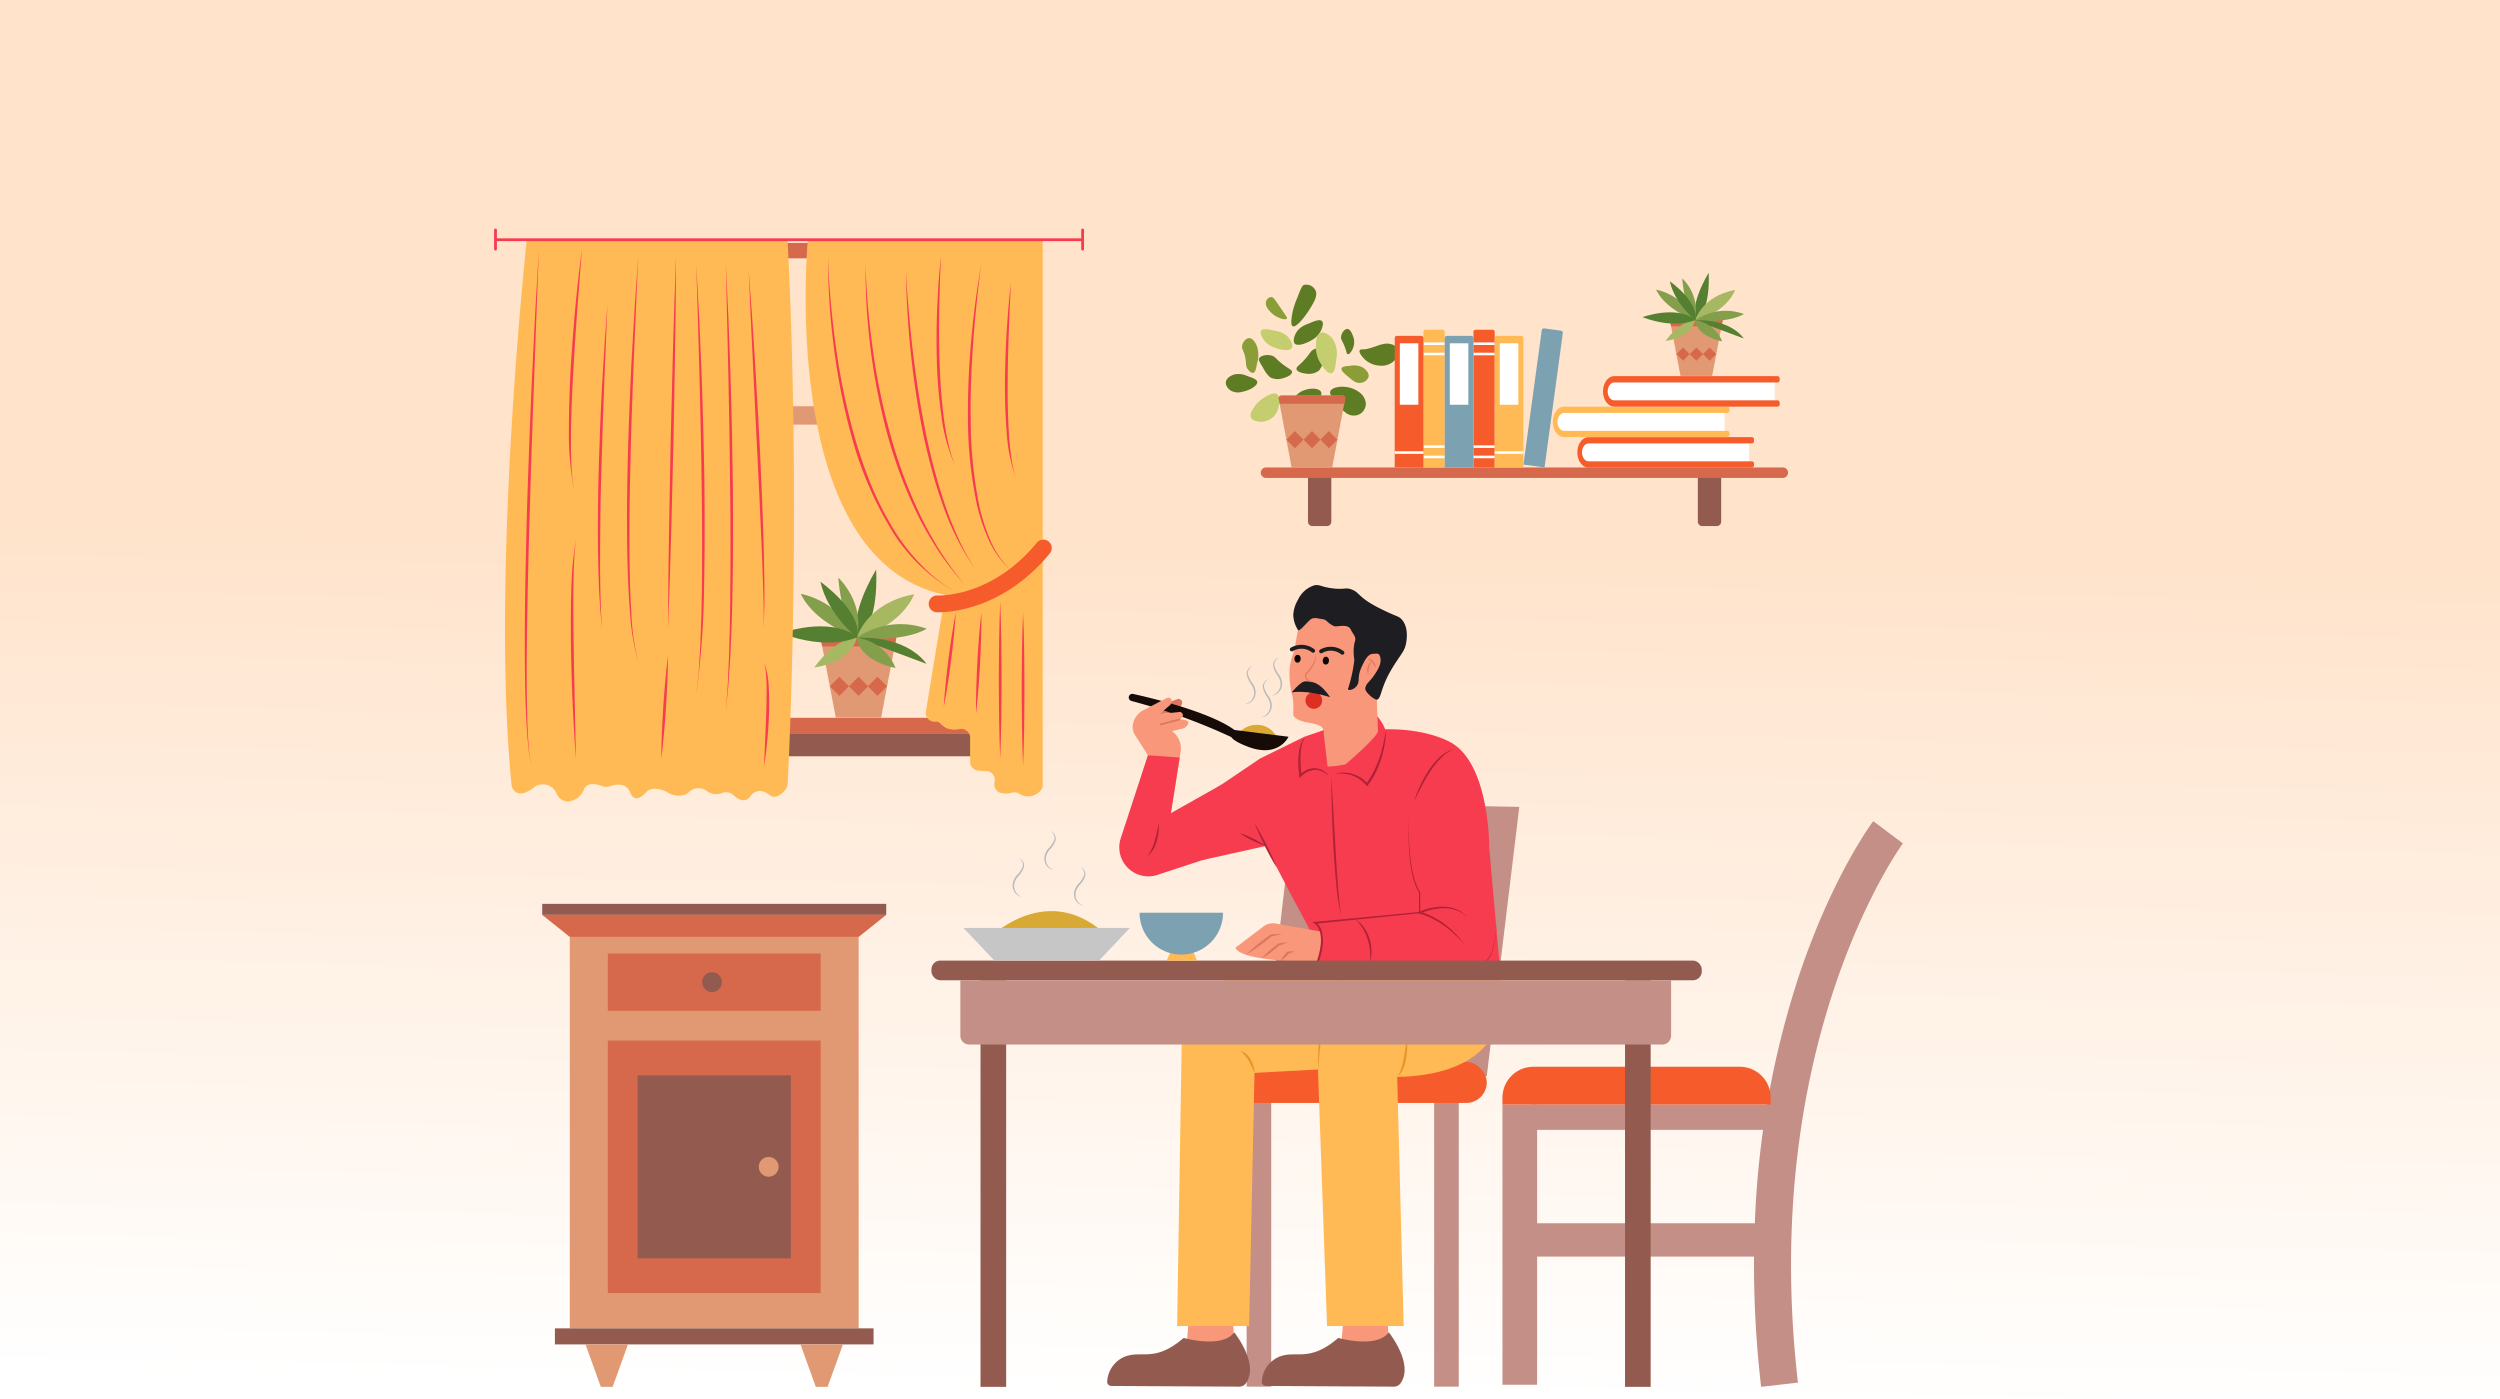 <svg xmlns="http://www.w3.org/2000/svg" xmlns:xlink="http://www.w3.org/1999/xlink" width="411" height="230" viewBox="0 0 411 230">
  <rect x="0" y="0" width="411" height="230" fill="#333333" stroke="none"/>
  <defs>
    <linearGradient id="linear-gradient" x1="0.522" y1="0.385" x2="0.5" y2="1" gradientUnits="objectBoundingBox">
      <stop offset="0" stop-color="#ffe3cb"/>
      <stop offset="1" stop-color="#fff"/>
    </linearGradient>
  </defs>
  <g id="enjoy" transform="translate(-31 -48.892)">
    <path id="Path_1726" data-name="Path 1726" d="M0,0H411V230H0Z" transform="translate(31 48.892)" fill="url(#linear-gradient)"/>
    <path id="Path_1577" data-name="Path 1577" d="M374.825,320.419l5.415-46.529,36.973.7-5.35,44.285Z" transform="translate(-136.441 -93.047)" fill="#c38f86"/>
    <rect id="Rectangle_512" data-name="Rectangle 512" width="39.267" height="4.168" transform="translate(322.094 234.642) rotate(180)" fill="#c38f86"/>
    <path id="Path_1578" data-name="Path 1578" d="M459.206,326.527v19.524H495a147.241,147.241,0,0,1,7.574-41.655c5.4-15.714,11.627-24.1,11.89-24.451l4.874,3.657c-.238.319-23.746,32.541-17.254,88.642l-6.053.7a174.016,174.016,0,0,1-1.166-21.41H459.206V372.6h-5.7V326.527Z" transform="translate(-175.502 -96.054)" fill="#c38f86"/>
    <path id="Path_1579" data-name="Path 1579" d="M453.5,366.337H497.6v-1.128a5.077,5.077,0,0,0-5.077-5.077h-33.94a5.077,5.077,0,0,0-5.077,5.077Z" transform="translate(-175.501 -135.864)" fill="#f65b2b"/>
    <rect id="Rectangle_513" data-name="Rectangle 513" width="4.046" height="51.026" transform="translate(266.772 225.832)" fill="#c38f86"/>
    <rect id="Rectangle_514" data-name="Rectangle 514" width="4.046" height="51.026" transform="translate(235.946 225.832)" fill="#c38f86"/>
    <rect id="Rectangle_515" data-name="Rectangle 515" width="44.716" height="6.748" rx="3.374" transform="translate(230.706 223.47)" fill="#f65b2b"/>
    <path id="Path_1580" data-name="Path 1580" d="M358.075,439.471l.3,9.521s-5.337,1.308-7.853-4.881l.441-5.56Z" transform="translate(-124.377 -174.796)" fill="#f9977a"/>
    <path id="Path_1581" data-name="Path 1581" d="M345.333,446.819s4.244,5.3,1.892,8.426a1.308,1.308,0,0,1-1.052.514l-21.041-.114a.686.686,0,0,1-.675-.767,4.719,4.719,0,0,1,2.688-3.967c2.927-1.287,5,1.032,9.883-3.165C337.027,447.746,343.352,449.564,345.333,446.819Z" transform="translate(-111.432 -178.901)" fill="#935b50"/>
    <path id="Path_1582" data-name="Path 1582" d="M408.554,439.471l.3,9.521s-5.337,1.308-7.853-4.881l.441-5.56Z" transform="translate(-149.438 -174.796)" fill="#f9977a"/>
    <path id="Path_1583" data-name="Path 1583" d="M395.812,446.819s4.244,5.3,1.892,8.426a1.307,1.307,0,0,1-1.052.514l-21.041-.114a.686.686,0,0,1-.676-.767,4.719,4.719,0,0,1,2.688-3.967c2.927-1.287,5,1.032,9.883-3.165C387.506,447.746,393.832,449.564,395.812,446.819Z" transform="translate(-136.493 -178.901)" fill="#935b50"/>
    <path id="Path_1584" data-name="Path 1584" d="M368.267,248.532l-7.352,3.609-13.625,9.224,4.255,7.44,10.309-2.288s4.007,7.814,7.081,13.429l-.668,8.021h32.216l-1.871-20.987s.134-13.635-6.149-17.378c0,0-3.743-2.406-10.961-2.272a7.646,7.646,0,0,0-1.8-2.657Z" transform="translate(-122.771 -78.542)" fill="#f73c4f"/>
    <path id="Path_1585" data-name="Path 1585" d="M400.55,330.58s4.27,16.067-17.081,16.562l1.068,40.951h-12.6l-1.495-42.186-10.43.562-.887,41.625H347.289l.737-45.4c0-6.689,4.684-12.112,10.462-12.112Z" transform="translate(-122.77 -121.192)" fill="#ffba55"/>
    <path id="Path_1586" data-name="Path 1586" d="M420.706,350.87a10.658,10.658,0,0,1-.1,3.35,7.312,7.312,0,0,1-.484,1.623,3.454,3.454,0,0,1-.982,1.371,5.232,5.232,0,0,0,.693-1.481,12.424,12.424,0,0,0,.384-1.587C420.426,353.071,420.547,351.978,420.706,350.87Z" transform="translate(-158.442 -131.265)" fill="#e6952a"/>
    <path id="Path_1587" data-name="Path 1587" d="M399.182,330.52a2.464,2.464,0,0,0-2.006.661,5.564,5.564,0,0,0-1.308,1.722,15.744,15.744,0,0,0-1.41,4.152l-.244,1.078-.178,1.093-.176,1.094c-.037.368-.082.735-.129,1.1-.209,1.466-.285,2.946-.456,4.424.006-1.484.006-2.974.152-4.456.026-.371.056-.742.092-1.113l.16-1.106.162-1.107.231-1.1a14.938,14.938,0,0,1,1.532-4.213,5.744,5.744,0,0,1,1.454-1.725A2.479,2.479,0,0,1,399.182,330.52Z" transform="translate(-145.601 -121.132)" fill="#e6952a"/>
    <path id="Path_1588" data-name="Path 1588" d="M370.214,358.571l-.468-1.018c-.159-.331-.314-.662-.5-.971a4.538,4.538,0,0,0-1.414-1.621,2.146,2.146,0,0,1,1.032.514,3.581,3.581,0,0,1,.725.91A4.745,4.745,0,0,1,370.214,358.571Z" transform="translate(-132.97 -133.297)" fill="#e6952a"/>
    <path id="Path_1589" data-name="Path 1589" d="M380.007,314.586l-6.934-1.244a2.633,2.633,0,0,0-2.16.475l-4.594,3.492c1.007,2.387,13.535,2.358,13.535,2.358S381.391,314.664,380.007,314.586Z" transform="translate(-132.218 -112.603)" fill="#f9977a"/>
    <path id="Path_1590" data-name="Path 1590" d="M369.764,320.2a25.13,25.13,0,0,1,1.982-1.74c.687-.545,1.389-1.071,2.112-1.569l.04-.028.035,0q.885-.061,1.778-.044-.868.211-1.745.347l.075-.03c-.672.565-1.366,1.1-2.075,1.618A25.136,25.136,0,0,1,369.764,320.2Z" transform="translate(-133.929 -114.356)" fill="#dd765e"/>
    <path id="Path_1591" data-name="Path 1591" d="M374.941,322.136a13.158,13.158,0,0,1,1.3-1.286c.458-.4.927-.781,1.418-1.136l.038-.028.029-.005a12.4,12.4,0,0,1,1.492-.178,12.461,12.461,0,0,1-1.417.5l.067-.033c-.448.409-.919.79-1.4,1.157A13.181,13.181,0,0,1,374.941,322.136Z" transform="translate(-136.499 -115.693)" fill="#dd765e"/>
    <path id="Path_1592" data-name="Path 1592" d="M381.121,323.969a5.122,5.122,0,0,1,1.023-1.422l.048-.05.053-.008a4.305,4.305,0,0,1,1.119-.041,4.307,4.307,0,0,1-1.044.406l.1-.058a5.123,5.123,0,0,1-1.3,1.173Z" transform="translate(-139.567 -117.145)" fill="#dd765e"/>
    <path id="Path_1593" data-name="Path 1593" d="M395.327,207.446a9.878,9.878,0,0,0-4.63.089,7.9,7.9,0,0,0-4.708,3.254c-.531.882-.71,1.974-1.069,4.157-.224,1.364-.818,2.311-.928,3.985a14.172,14.172,0,0,0,.4,4.038c.481,2.064.008,3.188.29,3.586,1.136,1.607,4.971.66,4.895,2.653-.047,1.231-4.253,4.991-2.853,5.339a15.379,15.379,0,0,0,8.872-.809c.25-.111,3.1-.749,3-2.937-.051-1.169-.38-8.586-.239-9.283.511-2.517,1.811-2.741,3.024-5.744a4.785,4.785,0,0,0-.483-4.656A9.775,9.775,0,0,0,395.327,207.446Z" transform="translate(-140.984 -59.945)" fill="#f9977a"/>
    <ellipse id="Ellipse_298" data-name="Ellipse 298" cx="0.643" cy="0.517" rx="0.643" ry="0.517" transform="translate(243.763 157.796) rotate(-86.197)" fill="#0a0709"/>
    <ellipse id="Ellipse_299" data-name="Ellipse 299" cx="0.643" cy="0.517" rx="0.643" ry="0.517" transform="translate(248.412 158.105) rotate(-86.197)" fill="#0a0709"/>
    <path id="Path_1594" data-name="Path 1594" d="M387.921,223.674a.325.325,0,0,1-.195-.065,2.763,2.763,0,0,0-3.113-.219.326.326,0,1,1-.356-.546,3.464,3.464,0,0,1,3.86.243.326.326,0,0,1-.2.587Z" transform="translate(-141.05 -67.469)" fill="#1e1d22"/>
    <path id="Path_1595" data-name="Path 1595" d="M397.49,224.311a.326.326,0,0,1-.2-.065,2.757,2.757,0,0,0-3.112-.219.326.326,0,0,1-.357-.546,3.466,3.466,0,0,1,3.86.243.326.326,0,0,1-.2.587Z" transform="translate(-145.801 -67.786)" fill="#1e1d22"/>
    <path id="Path_1596" data-name="Path 1596" d="M390.761,225.281a2.559,2.559,0,0,1-.237,1.612,5.921,5.921,0,0,1-.889,1.389c-.183.211-.441.36-.438.579a.93.93,0,0,0,.305.643,2.008,2.008,0,0,0,1.477.432,1.87,1.87,0,0,1-1.592-.31,1.037,1.037,0,0,1-.388-.776.633.633,0,0,1,.2-.423l.281-.293a6.493,6.493,0,0,0,.9-1.318,2.915,2.915,0,0,0,.385-1.534Z" transform="translate(-143.478 -68.915)" fill="#dd765e"/>
    <path id="Path_1597" data-name="Path 1597" d="M409.25,226.827a1.357,1.357,0,0,1,1.03.5,2.391,2.391,0,0,1,.32.49l.107.269c.022.1.05.187.064.283a7.767,7.767,0,0,0-.654-.9,2.389,2.389,0,0,0-.389-.372,1.966,1.966,0,0,0-.478-.277Z" transform="translate(-153.532 -69.682)" fill="#dd765e"/>
    <path id="Path_1598" data-name="Path 1598" d="M409.558,229.931a1.887,1.887,0,0,1-.119-1.239,2.089,2.089,0,0,1,.244-.587,1.739,1.739,0,0,1,.418-.467c-.095.188-.2.359-.27.545a2.669,2.669,0,0,0-.181.559A3.964,3.964,0,0,0,409.558,229.931Z" transform="translate(-153.599 -70.085)" fill="#dd765e"/>
    <path id="Path_1599" data-name="Path 1599" d="M395.958,218.455a5.033,5.033,0,0,1,.478-2.113c.43-.914.967-2.162,1.89-2.186.68-.018.964-.178,1.164.491.331,1.106-.448,2.251-.989,3.048-.776,1.141-1.385,1.36-1.45,2.181-.05.626,1.654,2.016,2.009,1.794.724-.453.445-1.973,2.567-5.4,1.34-2.167,1.915-2.552,2.147-3.945.082-.495.422-2.542-.739-3.823-.538-.594-.877-.447-3.308-1.672a20.682,20.682,0,0,1-1.972-1.073c-1.921-1.221-1.839-1.778-2.983-2.187-1.034-.369-1.126.076-3.13-.177-1.932-.244-2.075-.687-2.989-.491a4.43,4.43,0,0,0-2.675,2.387,5.369,5.369,0,0,0-.767,2.464,4.844,4.844,0,0,0,.784,2.5c.236.274,1.36-1.142,1.956-1.664s1.192-.245,2.036-.136c.824.106.744.618,1.937,1.152.425.19,2.224-.476,2.723.528.532,1.07.991,1.226.645,2.165a7.244,7.244,0,0,0-.036,2.815,24.328,24.328,0,0,1-1.013,4.7C393.884,220.43,395.947,220.086,395.958,218.455Z" transform="translate(-141.597 -57.778)" fill="#1e1d22"/>
    <path id="Path_1600" data-name="Path 1600" d="M407.1,250.342a17.392,17.392,0,0,1-3.075,8.889,5.415,5.415,0,0,0-5.28-1.8s7.434-6.169,7.1-7.085Z" transform="translate(-148.316 -81.357)" fill="#f73c4f"/>
    <path id="Path_1601" data-name="Path 1601" d="M391.991,257.76a3.164,3.164,0,0,0-4.679,0c-.6-5.481.8-6.216.8-6.216l3.018-1.2Z" transform="translate(-142.566 -81.356)" fill="#f73c4f"/>
    <path id="Path_1602" data-name="Path 1602" d="M387.972,252.731a2.648,2.648,0,0,0-.638,1.426,9.353,9.353,0,0,0-.155,1.581c-.011.531-.009,1.064.025,1.6s.09,1.062.129,1.595l-.282-.095a4.19,4.19,0,0,1,1.131-.775,2.968,2.968,0,0,1,1.332-.3,2.673,2.673,0,0,1,1.306.345,3.629,3.629,0,0,1,.554.376c.171.142.319.309.475.463-.178-.131-.345-.274-.524-.4a3.5,3.5,0,0,0-.571-.305,2.609,2.609,0,0,0-1.235-.238,3.183,3.183,0,0,0-1.208.324,3.906,3.906,0,0,0-1.021.729l-.243.245-.039-.34a19.06,19.06,0,0,1-.107-3.241,9.561,9.561,0,0,1,.262-1.608,4.226,4.226,0,0,1,.3-.762A1.516,1.516,0,0,1,387.972,252.731Z" transform="translate(-142.423 -82.543)" fill="#b02336"/>
    <path id="Path_1603" data-name="Path 1603" d="M407.1,250.342a14.2,14.2,0,0,1-.212,2.38,17.123,17.123,0,0,1-.566,2.329,15.747,15.747,0,0,1-.905,2.226,13.22,13.22,0,0,1-1.266,2.047l-.119.168-.132-.17a4.582,4.582,0,0,0-1.034-.95,5.106,5.106,0,0,0-1.264-.657,5.811,5.811,0,0,0-1.4-.3,7.477,7.477,0,0,0-1.454.016,6.358,6.358,0,0,1,1.461-.145,5.132,5.132,0,0,1,1.464.229,5.317,5.317,0,0,1,1.356.624,4.841,4.841,0,0,1,1.126,1.006l-.251,0a16.305,16.305,0,0,0,2.143-4.181A20.719,20.719,0,0,0,407.1,250.342Z" transform="translate(-148.316 -81.357)" fill="#b02336"/>
    <path id="Path_1604" data-name="Path 1604" d="M367.5,250c-.037-.485,1.062-1.039,1.246-1.132a3.441,3.441,0,0,1,1.374-.353,3.659,3.659,0,0,1,1.925.345,3.6,3.6,0,0,1,.95.689c.252.253,1,1.01.86,1.4C373.5,251.915,367.586,251.1,367.5,250Z" transform="translate(-132.805 -80.442)" fill="#d8a935"/>
    <path id="Path_1605" data-name="Path 1605" d="M343.517,240.416l1.075-.408s1.056.058.506,1.123a2.253,2.253,0,0,1-1.636,1.183l-1.931.21Z" transform="translate(-119.911 -76.226)" fill="#dd765e"/>
    <path id="Path_1606" data-name="Path 1606" d="M348.873,244.315c-4.528-3.334-16.141-5.8-16.646-5.921a.594.594,0,0,0-.275,1.157,99.28,99.28,0,0,1,16.388,5.927c.3.432,1.1.981,2.886,1.64,4.947,1.827,6.537-1.69,6.537-1.69Z" transform="translate(-114.929 -75.417)" fill="#160b07"/>
    <path id="Path_1607" data-name="Path 1607" d="M333.227,249.094l-2.133-3.351a2.391,2.391,0,0,1-.355-1.581h0a3.248,3.248,0,0,1,1.727-2.48l3.974-2.063s1.111-.148.488,1.154l-1.8,1.557,3.44-.375s1.026.531-.156,1.246c0,0,2.654-.07.8,1.423l-2.017.5.184.152a3.5,3.5,0,0,1,1.224,3.239l-1.6,10.1,8.826-3.668,2.982,8.568-13.949,5.1a4.637,4.637,0,0,1-6.011-5.763Z" transform="translate(-113.504 -76.031)" fill="#f9977a"/>
    <path id="Path_1608" data-name="Path 1608" d="M341.8,247.547a.143.143,0,0,1-.036-.281l3.077-.808a.143.143,0,0,1,.072.276l-3.077.808a.15.15,0,0,1-.036,0Z" transform="translate(-119.974 -79.426)" fill="#dd765e"/>
    <path id="Path_1609" data-name="Path 1609" d="M342.3,289.831a.851.851,0,0,1-.105-.007.143.143,0,0,1-.124-.159.141.141,0,0,1,.159-.124.493.493,0,0,0,.065,0c.76,0,1.146-1.7,1.232-2.369a.143.143,0,0,1,.283.036C343.8,287.322,343.467,289.831,342.3,289.831Z" transform="translate(-120.181 -99.582)" fill="#dd765e"/>
    <path id="Path_1610" data-name="Path 1610" d="M370.7,229.213a1.81,1.81,0,0,0-.694.654,1.069,1.069,0,0,0-.087.882,5.806,5.806,0,0,0,.394.872,2.754,2.754,0,0,0,.259.393,2.237,2.237,0,0,1,.286.434,3.068,3.068,0,0,1,.283.989,1.935,1.935,0,0,1-.183,1.019,1.908,1.908,0,0,1-.663.778,1.776,1.776,0,0,1-.954.283,1.836,1.836,0,0,0,1.416-1.147,1.928,1.928,0,0,0,.126-.907,2.832,2.832,0,0,0-.281-.891,1.957,1.957,0,0,0-.246-.393,3.036,3.036,0,0,1-.271-.436,4.333,4.333,0,0,1-.376-.939,1.243,1.243,0,0,1,.182-1.011A1.721,1.721,0,0,1,370.7,229.213Z" transform="translate(-133.718 -70.867)" fill="#bababa"/>
    <path id="Path_1611" data-name="Path 1611" d="M375.977,233.459a1.81,1.81,0,0,0-.694.654,1.069,1.069,0,0,0-.087.882,5.8,5.8,0,0,0,.394.872,2.759,2.759,0,0,0,.259.393,2.24,2.24,0,0,1,.286.434,3.068,3.068,0,0,1,.283.989,1.934,1.934,0,0,1-.183,1.019,1.907,1.907,0,0,1-.663.778,1.774,1.774,0,0,1-.954.283,1.836,1.836,0,0,0,1.416-1.147,1.928,1.928,0,0,0,.126-.907,2.831,2.831,0,0,0-.281-.891,1.953,1.953,0,0,0-.246-.393,3.027,3.027,0,0,1-.271-.436,4.332,4.332,0,0,1-.376-.939,1.243,1.243,0,0,1,.182-1.011A1.719,1.719,0,0,1,375.977,233.459Z" transform="translate(-136.339 -72.975)" fill="#bababa"/>
    <path id="Path_1612" data-name="Path 1612" d="M379.333,226.377a1.81,1.81,0,0,0-.694.654,1.069,1.069,0,0,0-.087.882,5.817,5.817,0,0,0,.394.872,2.752,2.752,0,0,0,.259.393,2.239,2.239,0,0,1,.286.434,3.068,3.068,0,0,1,.283.989,1.934,1.934,0,0,1-.183,1.019,1.907,1.907,0,0,1-.663.777,1.775,1.775,0,0,1-.954.283,1.836,1.836,0,0,0,1.416-1.147,1.929,1.929,0,0,0,.126-.907,2.832,2.832,0,0,0-.281-.891,1.958,1.958,0,0,0-.246-.393,3.022,3.022,0,0,1-.271-.436,4.33,4.33,0,0,1-.376-.939,1.243,1.243,0,0,1,.182-1.011,1.721,1.721,0,0,1,.811-.579Z" transform="translate(-138.005 -69.459)" fill="#bababa"/>
    <circle id="Ellipse_300" data-name="Ellipse 300" cx="1.374" cy="1.374" r="1.374" transform="translate(245.619 162.674)" fill="#dd2f22"/>
    <path id="Path_1613" data-name="Path 1613" d="M387.985,234.416c-1.095-.111-1.264-.673-3.323,1.7,0,0,2.173-.523,6.327.777C390.988,236.893,389.553,234.574,387.985,234.416Z" transform="translate(-141.325 -73.382)" fill="#1e1d22"/>
    <path id="Path_1614" data-name="Path 1614" d="M333.122,258.44l5.219.364-1.451,9.151,8.347-4.709,6.011,9.419-16.382,5.371a4.777,4.777,0,0,1-6.216-5.963Z" transform="translate(-113.399 -85.377)" fill="#f73c4f"/>
    <path id="Path_1615" data-name="Path 1615" d="M372.564,280.605c.369.581.7,1.179,1.035,1.78s.635,1.214.954,1.82c.294.619.6,1.231.884,1.855s.559,1.252.8,1.9c-.37-.581-.705-1.179-1.036-1.78s-.636-1.214-.954-1.821c-.294-.619-.6-1.231-.884-1.856S372.807,281.249,372.564,280.605Z" transform="translate(-135.319 -96.381)" fill="#b02336"/>
    <path id="Path_1616" data-name="Path 1616" d="M424.6,265.136a19.022,19.022,0,0,1,.993-2.624,20.327,20.327,0,0,1,1.35-2.469,11.886,11.886,0,0,1,1.79-2.184,5.426,5.426,0,0,1,2.417-1.411,6.414,6.414,0,0,0-2.234,1.6,13.244,13.244,0,0,0-1.689,2.183,25.491,25.491,0,0,0-1.4,2.4C425.391,263.449,424.984,264.286,424.6,265.136Z" transform="translate(-161.151 -84.388)" fill="#b02336"/>
    <path id="Path_1617" data-name="Path 1617" d="M407.349,278.482a45.184,45.184,0,0,0,.185,6.337,22.925,22.925,0,0,0,.514,3.121,9.724,9.724,0,0,0,1.117,2.924l.015.023v.027l.01,3.342v.094l-.094.009-17.172,1.722.06-.29a2.849,2.849,0,0,1,1.083,1.789,6.433,6.433,0,0,1,.086,2.054c-.042.338-.094.676-.161,1.009-.086.328-.147.664-.254.986-.189.652-.433,1.282-.68,1.911l-.149-.223,17.57.053,4.392.013,2.2.007a7.694,7.694,0,0,0,2.159-.15,4.07,4.07,0,0,0,1.832-1.1,4.223,4.223,0,0,0,1.032-1.884,18.352,18.352,0,0,0,.626-4.332,18.391,18.391,0,0,1-.552,4.352,4.32,4.32,0,0,1-1.022,1.943,4.2,4.2,0,0,1-1.872,1.165,7.38,7.38,0,0,1-2.2.181l-2.2.007-4.392.013-17.57.053h-.235l.086-.223c.239-.621.476-1.243.657-1.881a12.659,12.659,0,0,0,.4-1.938,6.114,6.114,0,0,0-.068-1.947,2.589,2.589,0,0,0-.919-1.59l-.364-.25.424-.04,17.182-1.62-.094.1.01-3.342.015.05a9.735,9.735,0,0,1-1.12-2.987,23.053,23.053,0,0,1-.463-3.147A45.234,45.234,0,0,1,407.349,278.482Z" transform="translate(-144.705 -95.327)" fill="#b02336"/>
    <path id="Path_1618" data-name="Path 1618" d="M407.891,319.108a10.839,10.839,0,0,0-.006-1.985,8.583,8.583,0,0,0-.394-1.919,8.214,8.214,0,0,0-.337-.918c-.15-.289-.289-.586-.466-.862a10.069,10.069,0,0,0-1.2-1.576,6.22,6.22,0,0,1,1.42,1.433,6.458,6.458,0,0,1,.908,1.822,7.558,7.558,0,0,1,.33,2.007A6.5,6.5,0,0,1,407.891,319.108Z" transform="translate(-151.664 -111.892)" fill="#b02336"/>
    <path id="Path_1619" data-name="Path 1619" d="M433.308,314.122a18.114,18.114,0,0,0-1.566-1.679,14.427,14.427,0,0,0-1.765-1.45,14.983,14.983,0,0,0-1.952-1.172,11.4,11.4,0,0,0-2.106-.816l-.47-.127.436-.188a10.741,10.741,0,0,1,2.03-.631,8.481,8.481,0,0,1,2.113-.192,6.262,6.262,0,0,1,2.07.453,4.966,4.966,0,0,1,1.678,1.257,5.237,5.237,0,0,0-1.737-1.109,6.233,6.233,0,0,0-2.016-.348,9.822,9.822,0,0,0-2.042.237,10.453,10.453,0,0,0-1.953.636l-.034-.315a10.514,10.514,0,0,1,2.174.863,13.211,13.211,0,0,1,1.97,1.234,14.065,14.065,0,0,1,3.172,3.346Z" transform="translate(-161.574 -109.914)" fill="#b02336"/>
    <path id="Path_1620" data-name="Path 1620" d="M367.652,283.791a15.207,15.207,0,0,1,2.231.921,15.028,15.028,0,0,1,2.08,1.226,15.029,15.029,0,0,1-2.231-.921,15.2,15.2,0,0,1-2.08-1.226Z" transform="translate(-132.88 -97.963)" fill="#b02336"/>
    <path id="Path_1621" data-name="Path 1621" d="M388.074,252.731a2.648,2.648,0,0,0-.638,1.426,9.353,9.353,0,0,0-.155,1.581c-.011.531-.009,1.064.025,1.6s.09,1.062.129,1.595l-.282-.095a4.19,4.19,0,0,1,1.131-.775,2.967,2.967,0,0,1,1.332-.3,2.673,2.673,0,0,1,1.306.345,3.632,3.632,0,0,1,.554.376c.171.142.319.309.475.463-.178-.131-.345-.274-.524-.4a3.5,3.5,0,0,0-.571-.305,2.609,2.609,0,0,0-1.235-.238,3.183,3.183,0,0,0-1.208.324,3.907,3.907,0,0,0-1.021.729l-.243.245-.039-.34a19.06,19.06,0,0,1-.107-3.241,9.561,9.561,0,0,1,.262-1.608,4.222,4.222,0,0,1,.3-.762A1.515,1.515,0,0,1,388.074,252.731Z" transform="translate(-142.473 -82.543)" fill="#b02336"/>
    <path id="Path_1622" data-name="Path 1622" d="M407.2,250.342a14.193,14.193,0,0,1-.212,2.38,17.114,17.114,0,0,1-.566,2.329,15.75,15.75,0,0,1-.905,2.226,13.224,13.224,0,0,1-1.266,2.047l-.119.168-.132-.17a4.583,4.583,0,0,0-1.034-.95,5.106,5.106,0,0,0-1.264-.657,5.811,5.811,0,0,0-1.4-.3,7.476,7.476,0,0,0-1.453.016,6.359,6.359,0,0,1,1.461-.145,5.132,5.132,0,0,1,1.464.229,5.316,5.316,0,0,1,1.356.624,4.841,4.841,0,0,1,1.126,1.006l-.251,0a16.307,16.307,0,0,0,2.143-4.181,20.717,20.717,0,0,0,1.056-4.616Z" transform="translate(-148.367 -81.357)" fill="#b02336"/>
    <path id="Path_1623" data-name="Path 1623" d="M397.651,265.075l.681,11.909q.156,2.977.387,5.948c.07.991.156,1.98.269,2.966.051.494.1.988.181,1.478.042.244.063.494.122.734l.174.725a31.509,31.509,0,0,1-1.007-5.879c-.208-1.98-.335-3.966-.465-5.951-.1-1.987-.2-3.974-.257-5.962l-.07-2.983Z" transform="translate(-147.773 -88.671)" fill="#b02336"/>
    <path id="Path_1624" data-name="Path 1624" d="M339.415,280.5a8.5,8.5,0,0,1-.306,2.959,6.041,6.041,0,0,1-.577,1.39,3.328,3.328,0,0,1-1,1.113,5.219,5.219,0,0,0,.766-1.235,9.494,9.494,0,0,0,.486-1.362c.139-.464.245-.939.348-1.417S339.327,280.988,339.415,280.5Z" transform="translate(-117.925 -96.329)" fill="#b02336"/>
    <rect id="Rectangle_516" data-name="Rectangle 516" width="4.214" height="66.848" transform="translate(196.412 276.892) rotate(180)" fill="#935b50"/>
    <rect id="Rectangle_517" data-name="Rectangle 517" width="126.644" height="3.232" rx="1.443" transform="translate(310.773 210.043) rotate(180)" fill="#935b50"/>
    <rect id="Rectangle_518" data-name="Rectangle 518" width="4.214" height="66.848" transform="translate(302.369 276.892) rotate(180)" fill="#935b50"/>
    <path id="Path_1625" data-name="Path 1625" d="M1.453,0H115.394a1.453,1.453,0,0,1,1.453,1.453v9.119H0V1.453A1.453,1.453,0,0,1,1.453,0Z" transform="translate(305.731 220.616) rotate(180)" fill="#c38f86"/>
    <path id="Path_1626" data-name="Path 1626" d="M285.094,314.1s9.426-9.879,19.215-1.269Z" transform="translate(-91.893 -110.63)" fill="#d8a935"/>
    <path id="Path_1627" data-name="Path 1627" d="M299.866,320.122h-17.3l-5.035-5.321H304.9Z" transform="translate(-88.139 -113.358)" fill="#c6c6c6"/>
    <path id="Path_1628" data-name="Path 1628" d="M314.619,294.764a1.72,1.72,0,0,1,.733.676,1.243,1.243,0,0,1,.055,1.026,4.331,4.331,0,0,1-.49.885,3.025,3.025,0,0,1-.323.4,1.954,1.954,0,0,0-.293.359,2.832,2.832,0,0,0-.39.849,1.927,1.927,0,0,0,.012.915,1.835,1.835,0,0,0,1.262,1.314,1.774,1.774,0,0,1-.912-.4,1.908,1.908,0,0,1-.561-.854,1.935,1.935,0,0,1-.055-1.034,3.066,3.066,0,0,1,.4-.946,2.239,2.239,0,0,1,.338-.4,2.757,2.757,0,0,0,.306-.358,5.808,5.808,0,0,0,.5-.816,1.069,1.069,0,0,0,.023-.886A1.81,1.81,0,0,0,314.619,294.764Z" transform="translate(-106.05 -103.411)" fill="#bababa"/>
    <path id="Path_1629" data-name="Path 1629" d="M304.935,283.112a1.72,1.72,0,0,1,.733.676,1.244,1.244,0,0,1,.055,1.026,4.33,4.33,0,0,1-.49.885,3.034,3.034,0,0,1-.323.4,1.954,1.954,0,0,0-.293.359,2.833,2.833,0,0,0-.39.849,1.929,1.929,0,0,0,.012.916,1.836,1.836,0,0,0,1.262,1.314,1.774,1.774,0,0,1-.912-.4,1.906,1.906,0,0,1-.561-.854,1.935,1.935,0,0,1-.055-1.034,3.068,3.068,0,0,1,.4-.946,2.243,2.243,0,0,1,.338-.4,2.758,2.758,0,0,0,.306-.358,5.805,5.805,0,0,0,.5-.816,1.069,1.069,0,0,0,.023-.886A1.809,1.809,0,0,0,304.935,283.112Z" transform="translate(-101.242 -97.626)" fill="#bababa"/>
    <path id="Path_1630" data-name="Path 1630" d="M294.59,291.908a1.72,1.72,0,0,1,.733.676,1.244,1.244,0,0,1,.055,1.026,4.333,4.333,0,0,1-.49.885,3.034,3.034,0,0,1-.324.4,1.956,1.956,0,0,0-.293.359,2.83,2.83,0,0,0-.39.849,1.928,1.928,0,0,0,.012.915,1.836,1.836,0,0,0,1.262,1.314,1.774,1.774,0,0,1-.912-.4,1.907,1.907,0,0,1-.561-.854,1.934,1.934,0,0,1-.055-1.034,3.065,3.065,0,0,1,.4-.946,2.24,2.24,0,0,1,.338-.4,2.758,2.758,0,0,0,.306-.358,5.8,5.8,0,0,0,.5-.816,1.069,1.069,0,0,0,.023-.886,1.81,1.81,0,0,0-.607-.735Z" transform="translate(-96.107 -101.993)" fill="#bababa"/>
    <path id="Path_1631" data-name="Path 1631" d="M348.891,324.016h-5l.635-1.491h3.729Z" transform="translate(-121.084 -117.193)" fill="#ffba55"/>
    <path id="Path_1632" data-name="Path 1632" d="M335.035,309.846h13.716v.018a6.858,6.858,0,0,1-6.858,6.858h0a6.858,6.858,0,0,1-6.858-6.858v-.018Z" transform="translate(-116.687 -110.898)" fill="#7ca1b1"/>
    <rect id="Rectangle_519" data-name="Rectangle 519" width="47.493" height="64.352" transform="translate(124.673 202.923)" fill="#e19974"/>
    <rect id="Rectangle_520" data-name="Rectangle 520" width="56.557" height="1.813" transform="translate(120.141 197.484)" fill="#935b50"/>
    <rect id="Rectangle_521" data-name="Rectangle 521" width="34.986" height="9.426" transform="translate(130.927 205.642)" fill="#d6694b"/>
    <path id="Path_1633" data-name="Path 1633" d="M192.025,314.165H144.532L140,310.54h56.557Z" transform="translate(-19.859 -111.243)" fill="#d6694b"/>
    <rect id="Rectangle_522" data-name="Rectangle 522" width="34.986" height="41.511" transform="translate(130.927 219.962)" fill="#d6694b"/>
    <rect id="Rectangle_523" data-name="Rectangle 523" width="25.197" height="30.091" transform="translate(135.821 225.672)" fill="#935b50"/>
    <rect id="Rectangle_524" data-name="Rectangle 524" width="52.388" height="2.639" transform="translate(122.226 267.274)" fill="#935b50"/>
    <path id="Path_1634" data-name="Path 1634" d="M158.6,457.759h-1.944l-2.518-6.979h6.979Z" transform="translate(-26.879 -180.867)" fill="#e19974"/>
    <path id="Path_1635" data-name="Path 1635" d="M228.781,457.759h-1.944l-2.518-6.979H231.3Z" transform="translate(-61.721 -180.867)" fill="#e19974"/>
    <circle id="Ellipse_301" data-name="Ellipse 301" cx="1.631" cy="1.631" r="1.631" transform="translate(146.426 208.723)" fill="#935b50"/>
    <circle id="Ellipse_302" data-name="Ellipse 302" cx="1.631" cy="1.631" r="1.631" transform="translate(155.741 239.086)" fill="#e19974"/>
    <path id="Path_1636" data-name="Path 1636" d="M219.172,171.76h-70.99V91.18h70.99ZM150.7,169.238h65.945V93.7H150.7Z" transform="translate(-23.921 -2.338)" fill="#d6694b"/>
    <rect id="Rectangle_525" data-name="Rectangle 525" width="75.969" height="3.776" rx="1.352" transform="translate(121.772 169.445)" fill="#935b50"/>
    <rect id="Rectangle_526" data-name="Rectangle 526" width="65.945" height="3.021" transform="translate(126.784 115.678)" fill="#e19974"/>
    <rect id="Rectangle_527" data-name="Rectangle 527" width="31.09" height="0.528" transform="translate(137.093 150.474) rotate(-43.829)" fill="#e19974"/>
    <rect id="Rectangle_528" data-name="Rectangle 528" width="25.623" height="0.528" transform="translate(137.094 137.525) rotate(-42.773)" fill="#e19974"/>
    <path id="Path_1637" data-name="Path 1637" d="M154.9,179.687a2.872,2.872,0,0,1-1.261.264,2.84,2.84,0,0,1-1.261-.264,2.842,2.842,0,0,1,1.261-.264,2.876,2.876,0,0,1,1.261.264Z" transform="translate(-26.002 -46.148)" fill="#e6952a"/>
    <path id="Path_1638" data-name="Path 1638" d="M240.818,233.1h-7.46l-2.513-13.21h12.486Z" transform="translate(-64.96 -66.238)" fill="#e19974"/>
    <path id="Path_1639" data-name="Path 1639" d="M243.044,221.4l.287-1.508H230.845l.287,1.508Z" transform="translate(-64.96 -66.238)" fill="#d6694b"/>
    <rect id="Rectangle_529" data-name="Rectangle 529" width="2.229" height="2.229" transform="translate(168.995 160.139) rotate(45)" fill="#d6694b"/>
    <rect id="Rectangle_530" data-name="Rectangle 530" width="2.229" height="2.229" transform="translate(172.146 160.139) rotate(45)" fill="#d6694b"/>
    <rect id="Rectangle_531" data-name="Rectangle 531" width="2.229" height="2.229" transform="translate(175.261 160.138) rotate(45)" fill="#d6694b"/>
    <path id="Path_1640" data-name="Path 1640" d="M245.695,197.811s.655,9.254-3.184,11.215C242.511,209.026,241.181,205.518,245.695,197.811Z" transform="translate(-70.661 -55.277)" fill="#558031"/>
    <path id="Path_1641" data-name="Path 1641" d="M224.411,205.705a13.539,13.539,0,0,1,9.2,7.24S226.709,210.6,224.411,205.705Z" transform="translate(-61.766 -59.196)" fill="#849f4c"/>
    <path id="Path_1642" data-name="Path 1642" d="M228.834,224.966s3.194-4.779,6.977-4.882C235.811,220.084,235.241,223.932,228.834,224.966Z" transform="translate(-63.962 -66.335)" fill="#a6b862"/>
    <path id="Path_1643" data-name="Path 1643" d="M236.659,200.43s4.432,4.047,3.037,9.9C239.7,210.326,237.241,207.724,236.659,200.43Z" transform="translate(-67.846 -56.577)" fill="#849f4c"/>
    <path id="Path_1644" data-name="Path 1644" d="M242.691,213.023s1.557-5.7,9.429-7.162C252.12,205.861,250.348,211.051,242.691,213.023Z" transform="translate(-70.841 -59.274)" fill="#a6b862"/>
    <path id="Path_1645" data-name="Path 1645" d="M254.2,216.372a12.659,12.659,0,0,0-11.514,1.49S250.013,218.741,254.2,216.372Z" transform="translate(-70.841 -64.113)" fill="#849f4c"/>
    <path id="Path_1646" data-name="Path 1646" d="M254.149,224.338s-2.9-4.645-11.459-4.274Z" transform="translate(-70.841 -66.314)" fill="#558031"/>
    <path id="Path_1647" data-name="Path 1647" d="M217.986,217.471s7.888-2.925,12.543.612C230.529,218.083,226.109,220.518,217.986,217.471Z" transform="translate(-58.576 -64.474)" fill="#558031"/>
    <path id="Path_1648" data-name="Path 1648" d="M230.832,201.772s7.038,4.978,6.029,9.225C236.86,211,231.978,207.082,230.832,201.772Z" transform="translate(-64.954 -57.243)" fill="#558031"/>
    <path id="Path_1649" data-name="Path 1649" d="M249.066,225.039s-5.8-.991-6.375-4.955A7.939,7.939,0,0,1,249.066,225.039Z" transform="translate(-70.841 -66.335)" fill="#849f4c"/>
    <path id="Path_1650" data-name="Path 1650" d="M131.425,90.112s-5.944,54.7-2.511,89.54a1.73,1.73,0,0,0,.175.623c.325.634,1.255,1.648,3.54-.153a1.878,1.878,0,0,1,.779-.376,2.419,2.419,0,0,1,2.909,1.393c1,2.23,3.731,1.317,4.478-.59.523-1.335,2.1-.963,3-.62a1.887,1.887,0,0,0,1.284.028c.95-.323,2.693-.646,3.342,1.007.722,1.838,2.068.61,2.6.018a1.791,1.791,0,0,1,1.166-.6,4.468,4.468,0,0,1,2.373.579,3.376,3.376,0,0,0,3.053.31,1.658,1.658,0,0,0,.442-.332,2.3,2.3,0,0,1,3.056-.144,2.531,2.531,0,0,0,2.405.276,1.815,1.815,0,0,1,1.919.376c.787.73,1.929,1.357,2.82.08a1.809,1.809,0,0,1,1.8-.761,2.759,2.759,0,0,1,1.254.609c.984.81,2.049-.157,2.6-.815a1.792,1.792,0,0,0,.413-1.067c.267-5.186,2.217-45.911-.029-89.384Z" transform="translate(-13.825 -1.808)" fill="#ffba55"/>
    <path id="Path_1651" data-name="Path 1651" d="M226.369,90.112s-5.086,52.626,22.554,58.375l-3.154,19.2a1.433,1.433,0,0,0,1.414,1.665h.386c.777,0,1.012,1.684,3.781,1.21a1.437,1.437,0,0,1,1.692,1.408v3.977a1.436,1.436,0,0,0,1.246,1.421,11.12,11.12,0,0,0,1.4.111,1.427,1.427,0,0,1,1.4,1.649c-.015.093-.031.185-.049.275a1.43,1.43,0,0,0,1.212,1.678,3.738,3.738,0,0,0,1.566-.029,1.5,1.5,0,0,1,1.228.089,2.668,2.668,0,0,0,3.592-.488,1.4,1.4,0,0,0,.339-.928V90.112Z" transform="translate(-62.555 -1.808)" fill="#ffba55"/>
    <path id="Path_1652" data-name="Path 1652" d="M136.627,93.186l-.778,21.262c-.248,7.087-.509,14.174-.7,21.263q-.338,10.631-.478,21.266c-.045,3.545-.066,7.09-.006,10.634l.052,2.658c.035.885.058,1.771.108,2.655s.1,1.769.2,2.649c.033.442.107.879.179,1.316a8.273,8.273,0,0,0,.313,1.289,8.289,8.289,0,0,1-.34-1.284c-.082-.436-.165-.873-.207-1.314-.119-.88-.189-1.764-.261-2.649s-.111-1.771-.165-2.656l-.108-2.659c-.106-3.547-.124-7.094-.123-10.641.014-7.095.184-14.187.373-21.277.228-7.09.483-14.178.807-21.263l.518-10.627Z" transform="translate(-17.037 -3.334)" fill="#f73c4f"/>
    <path id="Path_1653" data-name="Path 1653" d="M150.851,93.186l-.745,9.825c-.232,3.275-.467,6.55-.64,9.827q-.293,4.914-.4,9.835l-.019,2.46c-.007.82.034,1.639.047,2.459-.005.822.087,1.636.128,2.455a10.573,10.573,0,0,0,.133,1.222l.165,1.221a48.743,48.743,0,0,1-.809-9.819c0-3.289.132-6.575.292-9.858.211-3.28.44-6.559.748-9.831S150.412,96.442,150.851,93.186Z" transform="translate(-24.186 -3.334)" fill="#f73c4f"/>
    <path id="Path_1654" data-name="Path 1654" d="M150.182,224c-.239-3.006-.4-6.016-.539-9.028s-.21-6.026-.279-9.04c-.024-3.015-.045-6.031.039-9.047a60.344,60.344,0,0,1,.779-9.01q-.274,2.246-.333,4.5c-.065,1.5-.078,3.009-.092,4.514q-.015,4.516.067,9.034c.03,3.012.112,6.023.172,9.036Z" transform="translate(-24.497 -50.343)" fill="#f73c4f"/>
    <path id="Path_1655" data-name="Path 1655" d="M169.554,95.381q-.216,4.179-.384,8.359l-.357,8.359c-.218,5.573-.432,11.146-.548,16.722-.152,5.574-.219,11.151-.154,16.725.029,2.787.1,5.574.28,8.355a37.564,37.564,0,0,0,1.163,8.258,37.664,37.664,0,0,1-1.388-8.242c-.225-2.784-.337-5.574-.409-8.364-.138-5.581-.067-11.164.049-16.743.154-5.578.361-11.155.656-16.727l.485-8.355Q169.231,99.553,169.554,95.381Z" transform="translate(-33.601 -4.424)" fill="#f73c4f"/>
    <path id="Path_1656" data-name="Path 1656" d="M182.389,95.381l-.054,7.686-.1,7.685-.278,15.369-.385,15.366-.23,7.682-.278,7.681.053-7.686.1-7.685.279-15.369.385-15.366.23-7.683Z" transform="translate(-40.244 -4.424)" fill="#f73c4f"/>
    <path id="Path_1657" data-name="Path 1657" d="M190.284,98.016l.491,8.841.376,8.846c.223,5.9.36,11.8.471,17.7.062,5.9.08,11.808-.049,17.712a140.844,140.844,0,0,1-1.288,17.657l.244-2.2c.083-.733.171-1.465.2-2.2.08-1.473.216-2.942.249-4.417.05-1.474.124-2.947.159-4.421l.079-4.424q.084-8.848-.056-17.7c-.072-5.9-.216-11.8-.363-17.7l-.248-8.849Z" transform="translate(-44.823 -5.732)" fill="#f73c4f"/>
    <path id="Path_1658" data-name="Path 1658" d="M199.945,98.016l.442,9.2.331,9.2c.2,6.137.306,12.277.39,18.417.053,6.14.045,12.283-.09,18.423-.045,1.535-.07,3.07-.132,4.6l-.192,4.6-.31,4.6c-.13,1.53-.294,3.057-.439,4.585.108-1.532.235-3.061.327-4.592l.2-4.6.126-4.6c.041-1.534.045-3.068.069-4.6.062-6.137.073-12.275-.016-18.412-.046-6.138-.16-12.275-.283-18.413Z" transform="translate(-49.619 -5.732)" fill="#f73c4f"/>
    <path id="Path_1659" data-name="Path 1659" d="M207.41,100.212l.548,7.368.481,7.373c.308,4.916.567,9.835.824,14.754.221,4.921.449,9.842.586,14.767.118,4.923.284,9.856-.007,14.777l.044-1.846c.01-.615-.012-1.231-.017-1.846-.007-1.231-.057-2.461-.1-3.691q-.108-3.691-.278-7.38-.316-7.379-.692-14.757l-.717-14.757-.352-7.379Z" transform="translate(-53.325 -6.822)" fill="#f73c4f"/>
    <path id="Path_1660" data-name="Path 1660" d="M212.425,245.108c.048-1.435.123-2.864.184-4.294l.171-4.287c.047-1.428.073-2.856.068-4.283-.014-.712-.027-1.426-.092-2.135a10.613,10.613,0,0,0-.332-2.11,13.669,13.669,0,0,1,.778,4.233c.089,1.437.075,2.875.038,4.311-.055,1.435-.14,2.868-.279,4.3S212.662,243.692,212.425,245.108Z" transform="translate(-55.815 -70.264)" fill="#f73c4f"/>
    <path id="Path_1661" data-name="Path 1661" d="M178.866,242.884c0-1.42.045-2.838.1-4.254s.136-2.832.223-4.246.2-2.828.329-4.239.266-2.823.453-4.231c0,1.421-.045,2.838-.1,4.254s-.137,2.832-.223,4.246-.2,2.828-.33,4.239S179.053,241.476,178.866,242.884Z" transform="translate(-39.154 -69.229)" fill="#f73c4f"/>
    <path id="Path_1662" data-name="Path 1662" d="M159.738,111.19l-.54,13.377c-.169,4.459-.336,8.918-.44,13.378-.146,4.459-.212,8.92-.233,13.38-.024,2.23.009,4.46.043,6.69l.092,3.344.194,3.341-.306-3.334-.2-3.343c-.081-2.231-.153-4.464-.173-6.7-.052-4.465.018-8.931.128-13.394.143-4.462.3-8.924.548-13.381l.4-6.684Z" transform="translate(-28.871 -12.273)" fill="#f73c4f"/>
    <path id="Path_1663" data-name="Path 1663" d="M233.319,95.381c.052,2.563.228,5.122.461,7.673s.518,5.1.884,7.63a107.969,107.969,0,0,0,3.176,15.005c.723,2.452,1.552,4.872,2.516,7.238a53.24,53.24,0,0,0,3.413,6.85,33.022,33.022,0,0,0,4.581,6.116,25.9,25.9,0,0,0,5.976,4.767,28.94,28.94,0,0,1-10.859-10.7,59.161,59.161,0,0,1-6.068-14.143,103.11,103.11,0,0,1-3.083-15.086,114.619,114.619,0,0,1-1-15.351Z" transform="translate(-66.188 -4.424)" fill="#f73c4f"/>
    <path id="Path_1664" data-name="Path 1664" d="M271.084,227.368c.072-1.313.193-2.62.323-3.926s.284-2.609.444-3.911.343-2.6.55-3.9.412-2.592.673-3.882c-.071,1.313-.193,2.62-.322,3.926s-.284,2.609-.445,3.911-.343,2.6-.551,3.9S271.344,226.078,271.084,227.368Z" transform="translate(-84.937 -62.198)" fill="#f73c4f"/>
    <path id="Path_1665" data-name="Path 1665" d="M281.616,228.487c-.021-1.4.008-2.8.045-4.193s.1-2.792.167-4.187.159-2.789.274-4.181.229-2.785.4-4.175c.022,1.4-.008,2.8-.044,4.193s-.1,2.792-.168,4.187-.159,2.789-.275,4.181S281.785,227.1,281.616,228.487Z" transform="translate(-90.163 -62.198)" fill="#f73c4f"/>
    <path id="Path_1666" data-name="Path 1666" d="M289.3,234.109c-.1-2.156-.14-4.312-.176-6.468s-.034-4.312-.054-6.468c.018-2.156.016-4.312.053-6.468s.081-4.312.177-6.468c.1,2.156.14,4.312.177,6.468s.035,4.312.053,6.468c-.019,2.156-.016,4.312-.054,6.468S289.4,231.953,289.3,234.109Z" transform="translate(-93.867 -60.454)" fill="#f73c4f"/>
    <path id="Path_1667" data-name="Path 1667" d="M296.766,237.042c-.095-2.108-.139-4.215-.176-6.323s-.034-4.215-.054-6.323c.018-2.108.016-4.215.053-6.323s.081-4.215.177-6.323c.1,2.107.14,4.215.177,6.323s.035,4.215.053,6.323c-.019,2.108-.016,4.215-.054,6.323S296.861,234.934,296.766,237.042Z" transform="translate(-97.573 -62.198)" fill="#f73c4f"/>
    <path id="Path_1668" data-name="Path 1668" d="M245.6,98.016c.022,2.351.171,4.7.373,7.038s.46,4.673.79,7a108.158,108.158,0,0,0,2.82,13.781c.615,2.263,1.329,4.5,2.121,6.7s1.728,4.358,2.714,6.485a61.672,61.672,0,0,0,3.389,6.16,52.473,52.473,0,0,0,4.155,5.682,52.6,52.6,0,0,1-4.344-5.559,61.217,61.217,0,0,1-3.518-6.127,76.089,76.089,0,0,1-4.96-13.222,102.358,102.358,0,0,1-2.726-13.856q-.437-3.5-.664-7.029C245.619,102.721,245.545,100.367,245.6,98.016Z" transform="translate(-72.276 -5.732)" fill="#f73c4f"/>
    <path id="Path_1669" data-name="Path 1669" d="M258.788,100.212c.086,2.131.242,4.258.427,6.381s.383,4.244.63,6.36c.5,4.231,1.1,8.451,1.935,12.625a97.819,97.819,0,0,0,3.157,12.36,54.858,54.858,0,0,0,2.3,5.948,38.751,38.751,0,0,0,3.045,5.608,44.836,44.836,0,0,1-5.684-11.441c-.715-2.015-1.316-4.069-1.849-6.137s-1.015-4.152-1.424-6.248q-1.2-6.295-1.834-12.676C259.076,108.743,258.815,104.478,258.788,100.212Z" transform="translate(-78.833 -6.822)" fill="#f73c4f"/>
    <path id="Path_1670" data-name="Path 1670" d="M281.2,98.016c-.313,2.147-.559,4.3-.778,6.459s-.423,4.315-.57,6.477c-.3,4.323-.485,8.656-.4,12.985a72.024,72.024,0,0,0,1.218,12.9,30.794,30.794,0,0,0,1.83,6.2,15.074,15.074,0,0,0,3.561,5.361,15.185,15.185,0,0,1-3.768-5.271,30.858,30.858,0,0,1-1.97-6.221,69.138,69.138,0,0,1-1.331-12.966c-.051-4.348.126-8.694.5-13.021q.286-3.245.7-6.476C280.491,102.3,280.812,100.151,281.2,98.016Z" transform="translate(-88.86 -5.732)" fill="#f73c4f"/>
    <path id="Path_1671" data-name="Path 1671" d="M269.48,95.381c-.07,1.46-.138,2.92-.177,4.38s-.089,2.92-.11,4.38c-.042,2.919-.053,5.839.062,8.755.079,2.916.277,5.829.636,8.721.181,1.445.413,2.885.73,4.307a22.548,22.548,0,0,0,1.292,4.173,28.524,28.524,0,0,1-2.373-8.432,80.486,80.486,0,0,1-.744-8.754c-.076-2.927-.073-5.856.046-8.78S269.148,98.288,269.48,95.381Z" transform="translate(-83.776 -4.424)" fill="#f73c4f"/>
    <path id="Path_1672" data-name="Path 1672" d="M292.063,104.164c-.133,2.7-.259,5.4-.354,8.107s-.179,5.4-.178,8.105c-.033,2.7.015,5.4.168,8.1.071,1.348.19,2.692.375,4.028a19.644,19.644,0,0,0,.873,3.946,27.144,27.144,0,0,1-1.6-7.948c-.227-2.7-.271-5.417-.275-8.125.037-2.709.119-5.417.286-8.119S291.741,106.852,292.063,104.164Z" transform="translate(-94.861 -8.784)" fill="#f73c4f"/>
    <path id="Path_1673" data-name="Path 1673" d="M267.791,200c-.187,0-.3-.005-.342-.007a1.382,1.382,0,0,1,.141-2.76c.377.017,8.958.29,16.334-8.648a1.382,1.382,0,1,1,2.131,1.759C278.506,199.494,269.655,200,267.791,200Z" transform="translate(-82.481 -50.447)" fill="#f65b2b"/>
    <path id="Path_1674" data-name="Path 1674" d="M221.034,90.116H124.516a.23.23,0,1,1,0-.46h96.518a.23.23,0,0,1,0,.46Z" transform="translate(-12.057 -1.581)" fill="#f73c4f"/>
    <path id="Path_1675" data-name="Path 1675" d="M124.516,90.082a.23.23,0,0,1-.23-.23V86.7a.23.23,0,1,1,.461,0v3.151a.23.23,0,0,1-.23.23Z" transform="translate(-12.057)" fill="#f73c4f"/>
    <path id="Path_1676" data-name="Path 1676" d="M316.2,90.082a.23.23,0,0,1-.23-.23V86.7a.23.23,0,0,1,.461,0v3.151a.23.23,0,0,1-.23.23Z" transform="translate(-107.22)" fill="#f73c4f"/>
    <path id="Path_1677" data-name="Path 1677" d="M480.984,155.423h25.833v4.1H480.984a1.765,1.765,0,0,1-1.765-1.765v-.572a1.765,1.765,0,0,1,1.765-1.765Z" transform="translate(-188.269 -34.233)" fill="#fff"/>
    <path id="Path_1678" data-name="Path 1678" d="M507,159.2a.372.372,0,0,1-.372.372H479.817c-1.024,0-1.856-1.124-1.856-2.507s.833-2.506,1.856-2.506h26.812a.372.372,0,0,1,.372.372v.293a.372.372,0,0,1-.372.372H479.817c-.6,0-1.089.66-1.089,1.471s.489,1.471,1.089,1.471h26.812a.372.372,0,0,1,.372.372Z" transform="translate(-187.644 -33.804)" fill="#f65b2b"/>
    <path id="Path_1679" data-name="Path 1679" d="M472.98,145.467h25.833v4.1H472.98a1.765,1.765,0,0,1-1.765-1.765v-.572a1.765,1.765,0,0,1,1.765-1.765Z" transform="translate(-184.296 -29.29)" fill="#fff"/>
    <path id="Path_1680" data-name="Path 1680" d="M499,149.245a.372.372,0,0,1-.372.372H471.812c-1.024,0-1.856-1.124-1.856-2.507s.833-2.506,1.856-2.506h26.812a.372.372,0,0,1,.372.372v.292a.372.372,0,0,1-.372.372H471.812c-.6,0-1.089.66-1.089,1.471s.489,1.471,1.089,1.471h26.812a.372.372,0,0,1,.372.372Z" transform="translate(-183.67 -28.861)" fill="#ffba55"/>
    <path id="Path_1681" data-name="Path 1681" d="M489.364,135.512H515.2v4.1H489.364a1.765,1.765,0,0,1-1.765-1.765v-.572a1.765,1.765,0,0,1,1.765-1.765Z" transform="translate(-192.43 -24.348)" fill="#fff"/>
    <path id="Path_1682" data-name="Path 1682" d="M515.38,139.289a.372.372,0,0,1-.372.372H488.2c-1.024,0-1.856-1.124-1.856-2.507s.833-2.506,1.856-2.506h26.812a.372.372,0,0,1,.372.372v.293a.372.372,0,0,1-.372.372H488.2c-.6,0-1.089.66-1.089,1.471s.489,1.471,1.089,1.471h26.812a.372.372,0,0,1,.372.372Z" transform="translate(-191.805 -23.918)" fill="#f65b2b"/>
    <path id="Path_1683" data-name="Path 1683" d="M390.011,166.178h3.837v8.04a.736.736,0,0,1-.736.736h-2.366a.736.736,0,0,1-.736-.736Z" transform="translate(-143.98 -39.572)" fill="#935b50"/>
    <path id="Path_1684" data-name="Path 1684" d="M517.3,166.178h3.837v8.04a.736.736,0,0,1-.736.736h-2.366a.736.736,0,0,1-.736-.736Z" transform="translate(-207.176 -39.572)" fill="#935b50"/>
    <path id="Path_1685" data-name="Path 1685" d="M460.428,166.189H375.46a.86.86,0,0,1,0-1.721h84.968a.86.86,0,0,1,0,1.721Z" transform="translate(-136.329 -38.724)" fill="#d6694b"/>
    <line id="Line_18" data-name="Line 18" x1="3.562" transform="translate(265.249 123.872)" fill="none"/>
    <line id="Line_19" data-name="Line 19" x1="3.562" transform="translate(265.249 122.151)" fill="none"/>
    <line id="Line_20" data-name="Line 20" x1="3.562" transform="translate(265.249 106.664)" fill="none"/>
    <line id="Line_21" data-name="Line 21" x1="3.562" transform="translate(265.249 104.944)" fill="none"/>
    <path id="Path_1686" data-name="Path 1686" d="M515.112,125.5h-5.2l-1.752-9.209h8.7Z" transform="translate(-202.637 -14.806)" fill="#e19974"/>
    <path id="Path_1687" data-name="Path 1687" d="M516.664,117.343l.2-1.051h-8.7l.2,1.051Z" transform="translate(-202.637 -14.806)" fill="#d6694b"/>
    <rect id="Rectangle_532" data-name="Rectangle 532" width="1.554" height="1.554" transform="translate(307.691 106.009) rotate(45)" fill="#d6694b"/>
    <rect id="Rectangle_533" data-name="Rectangle 533" width="1.554" height="1.554" transform="translate(309.888 106.009) rotate(45)" fill="#d6694b"/>
    <rect id="Rectangle_534" data-name="Rectangle 534" width="1.554" height="1.554" transform="translate(312.06 106.009) rotate(45)" fill="#d6694b"/>
    <path id="Path_1688" data-name="Path 1688" d="M518.512,100.9s.457,6.451-2.22,7.818C516.292,108.719,515.365,106.274,518.512,100.9Z" transform="translate(-206.611 -7.164)" fill="#558031"/>
    <path id="Path_1689" data-name="Path 1689" d="M503.674,106.4a9.438,9.438,0,0,1,6.417,5.047S505.276,109.816,503.674,106.4Z" transform="translate(-200.41 -9.896)" fill="#849f4c"/>
    <path id="Path_1690" data-name="Path 1690" d="M506.758,119.831s2.227-3.331,4.864-3.4C511.622,116.428,511.225,119.11,506.758,119.831Z" transform="translate(-201.941 -14.873)" fill="#a6b862"/>
    <path id="Path_1691" data-name="Path 1691" d="M512.213,102.727a7.535,7.535,0,0,1,2.117,6.9S512.618,107.812,512.213,102.727Z" transform="translate(-204.65 -8.071)" fill="#849f4c"/>
    <path id="Path_1692" data-name="Path 1692" d="M516.417,111.506s1.086-3.974,6.573-4.993C522.99,106.513,521.755,110.131,516.417,111.506Z" transform="translate(-206.737 -9.951)" fill="#a6b862"/>
    <path id="Path_1693" data-name="Path 1693" d="M524.444,113.84a8.824,8.824,0,0,0-8.027,1.039S521.522,115.492,524.444,113.84Z" transform="translate(-206.737 -13.324)" fill="#849f4c"/>
    <path id="Path_1694" data-name="Path 1694" d="M524.406,119.393s-2.022-3.238-7.989-2.98Z" transform="translate(-206.737 -14.858)" fill="#558031"/>
    <path id="Path_1695" data-name="Path 1695" d="M499.2,114.606s5.5-2.039,8.744.427C507.939,115.033,504.858,116.73,499.2,114.606Z" transform="translate(-198.187 -13.575)" fill="#558031"/>
    <path id="Path_1696" data-name="Path 1696" d="M508.15,103.663s4.906,3.47,4.2,6.431C512.352,110.094,508.949,107.364,508.15,103.663Z" transform="translate(-202.632 -8.536)" fill="#558031"/>
    <path id="Path_1697" data-name="Path 1697" d="M520.862,119.882s-4.045-.691-4.444-3.454A5.537,5.537,0,0,1,520.862,119.882Z" transform="translate(-206.737 -14.873)" fill="#849f4c"/>
    <path id="Path_1698" data-name="Path 1698" d="M368.482,132.118s7.067,5.209,9.378,4.612" transform="translate(-133.292 -22.663)" fill="none"/>
    <line id="Line_22" data-name="Line 22" x2="1.087" y2="14.896" transform="translate(243.052 99.551)" fill="none"/>
    <path id="Path_1699" data-name="Path 1699" d="M395.327,133.479s1.171-6.608,7.3-9.471" transform="translate(-146.62 -18.637)" fill="none"/>
    <path id="Path_1700" data-name="Path 1700" d="M389.213,139.256c-.366-.717-2.332-.718-3.588.163a3.439,3.439,0,0,0-1.209,1.587c-.214.551-.556,1.432-.081,2.035a1.784,1.784,0,0,0,1.975.366A9.63,9.63,0,0,0,388,141.739C388.732,140.817,389.508,139.834,389.213,139.256Z" transform="translate(-141.043 -25.949)" fill="#5e7c24"/>
    <path id="Path_1701" data-name="Path 1701" d="M397.267,138.861c-.137.36.135.772.645,1.546a7.43,7.43,0,0,0,1.774,1.872,2.116,2.116,0,0,0,2.5.285,2.025,2.025,0,0,0,.927-1.709,2.581,2.581,0,0,0-1.25-1.953C400.214,137.707,397.6,137.991,397.267,138.861Z" transform="translate(-147.565 -25.635)" fill="#5e7c24"/>
    <path id="Path_1702" data-name="Path 1702" d="M406.871,125.108c.12-.2.432-.1,1.129-.2a12.986,12.986,0,0,0,1.734-.529,6.671,6.671,0,0,1,1.492-.366c.211,0,1.406.006,1.814.814.428.846-.364,1.864-.4,1.913a3,3,0,0,1-2.5.9,3.859,3.859,0,0,1-2.7-1.3C407.34,126.221,406.662,125.464,406.871,125.108Z" transform="translate(-152.331 -18.637)" fill="#5e7c24"/>
    <path id="Path_1703" data-name="Path 1703" d="M384.818,111.612c-.426-.214-.177-1.576-.04-2.32a13.808,13.808,0,0,1,.766-2.32c.706-1.859.867-2.059,1.129-2.157a1.687,1.687,0,0,1,1.855.855c.466.9-.249,2.044-1.008,3.256C386.79,110.09,385.371,111.89,384.818,111.612Z" transform="translate(-141.284 -9.088)" fill="#5e7c24"/>
    <path id="Path_1704" data-name="Path 1704" d="M379.684,122.411c.313-.509-.263-1.505-.847-2.035a3.756,3.756,0,0,0-1.855-.773c-.97-.234-2.037-.491-2.338-.041-.287.429.275,1.272.4,1.465a3.564,3.564,0,0,0,1.653,1.262C377.562,122.646,379.28,123.069,379.684,122.411Z" transform="translate(-136.311 -16.307)" fill="#c4ce6e"/>
    <path id="Path_1705" data-name="Path 1705" d="M379.43,130.548c.011-.405-.574-.489-1.774-1.465-.952-.775-.979-1.044-1.532-1.221-.846-.271-1.951-.013-2.137.529-.046.133-.039.291.685,1.465A5.453,5.453,0,0,0,375.8,131.4a2.649,2.649,0,0,0,2.016.2C378.323,131.486,379.415,131.1,379.43,130.548Z" transform="translate(-136.018 -20.496)" fill="#5e7c24"/>
    <path id="Path_1706" data-name="Path 1706" d="M385.528,120.221c-.4-.447,0-1.529.487-2.151a3.771,3.771,0,0,1,1.7-1.084c.915-.4,1.923-.837,2.3-.446.356.373-.054,1.3-.148,1.513a3.581,3.581,0,0,1-1.413,1.53C387.659,120.084,386.038,120.8,385.528,120.221Z" transform="translate(-141.675 -14.853)" fill="#5e7c24"/>
    <path id="Path_1707" data-name="Path 1707" d="M386.261,128.91c-.08-.4.482-.582,1.5-1.751.806-.928.787-1.2,1.3-1.469.787-.414,1.919-.351,2.2.15.067.123.088.28-.426,1.562a5.477,5.477,0,0,1-.849,1.719,2.653,2.653,0,0,1-1.951.55C387.511,129.642,386.369,129.448,386.261,128.91Z" transform="translate(-142.115 -19.336)" fill="#5e7c24"/>
    <path id="Path_1708" data-name="Path 1708" d="M368.349,135.236c-.057-.442-.784-.685-1.653-.977a3.287,3.287,0,0,0-2.137-.244c-.129.04-1.274.4-1.371,1.262-.087.774.738,1.339.806,1.384a2.439,2.439,0,0,0,1.895.2C367.023,136.646,368.432,135.886,368.349,135.236Z" transform="translate(-130.661 -23.556)" fill="#5e7c24"/>
    <path id="Path_1709" data-name="Path 1709" d="M375.616,140.445c-.607-.433-1.753.3-2.3.651a4.82,4.82,0,0,0-1.411,1.384c-.42.63-.82,1.23-.6,1.75.309.747,1.642.736,1.814.732a2.9,2.9,0,0,0,1.975-.9,3.084,3.084,0,0,0,.766-1.546C375.931,142.182,376.215,140.873,375.616,140.445Z" transform="translate(-134.662 -26.731)" fill="#c4ce6e"/>
    <path id="Path_1710" data-name="Path 1710" d="M369.408,127.318c-.342-.5-.222-.849-.363-1.709-.224-1.368-.7-1.543-.524-2.238.139-.547.61-1.131,1.129-1.139.726-.012,1.193,1.11,1.29,1.343a4.759,4.759,0,0,1,0,2.849c-.145.825-.256,1.416-.6,1.506S369.6,127.592,369.408,127.318Z" transform="translate(-133.292 -17.754)" fill="#8b9d36"/>
    <path id="Path_1711" data-name="Path 1711" d="M400.968,131.642c.108-.3.679-.351,1.371-.407a3.153,3.153,0,0,1,2.137.285c.1.063,1.106.741.927,1.546a1.557,1.557,0,0,1-1.492.977c-.618.018-1.038-.331-1.814-.977C401.485,132.558,400.835,132.018,400.968,131.642Z" transform="translate(-149.412 -22.201)" fill="#8b9d36"/>
    <path id="Path_1712" data-name="Path 1712" d="M401.906,123.391c-.155-.035-.165-.251-.363-.855-.443-1.348-.789-1.47-.726-2.035.07-.625.586-1.29,1.048-1.262.5.031.805.878.927,1.221a2.64,2.64,0,0,1,.161,1.262C402.841,122.6,402.243,123.468,401.906,123.391Z" transform="translate(-149.342 -16.268)" fill="#5e7c24"/>
    <path id="Path_1713" data-name="Path 1713" d="M379.708,112.356c-.235.334-1.571-.061-2.459-.855-.227-.2-1.231-1.1-.967-1.953a1.007,1.007,0,0,1,.806-.732c.377-.009.622.373,1.25,1.3C379.63,112.028,379.812,112.21,379.708,112.356Z" transform="translate(-137.143 -11.094)" fill="#8b9d36"/>
    <path id="Path_1714" data-name="Path 1714" d="M395.156,127.1c-.677.184-1.562-1.245-1.774-1.587a5.25,5.25,0,0,1-.806-2.93c.029-.647.082-1.827.766-2.116.656-.277,1.542.411,1.975.936a4.517,4.517,0,0,1,.6,3.5C395.834,125.783,395.715,126.952,395.156,127.1Z" transform="translate(-145.253 -16.849)" fill="#c4ce6e"/>
    <path id="Path_1715" data-name="Path 1715" d="M389.226,152.872h-6.648l-2.138-11.346a.451.451,0,0,1,.44-.537h10.045a.451.451,0,0,1,.44.537Z" transform="translate(-139.225 -27.067)" fill="#e19974"/>
    <path id="Path_1716" data-name="Path 1716" d="M391.211,142.346l.155-.82a.451.451,0,0,0-.44-.537H380.88a.451.451,0,0,0-.44.537l.155.82Z" transform="translate(-139.225 -27.067)" fill="#d6694b"/>
    <path id="Path_1717" data-name="Path 1717" d="M384.366,155.411l-1.4-1.417,1.4-1.417,1.4,1.417Z" transform="translate(-140.481 -32.819)" fill="#d6694b"/>
    <path id="Path_1718" data-name="Path 1718" d="M389.943,155.411l-1.4-1.417,1.4-1.417,1.4,1.417Z" transform="translate(-143.25 -32.819)" fill="#d6694b"/>
    <path id="Path_1719" data-name="Path 1719" d="M395.457,155.411l-1.4-1.417,1.4-1.417,1.4,1.417Z" transform="translate(-145.987 -32.819)" fill="#d6694b"/>
    <path id="Path_1720" data-name="Path 1720" d="M.364,0h22.28V3.5H.364A.364.364,0,0,1,0,3.139V.364A.364.364,0,0,1,.364,0Z" transform="translate(287.978 103.302) rotate(97.76)" fill="#7ca1b1"/>
    <line id="Line_23" data-name="Line 23" x1="3.471" y1="0.473" transform="translate(284.273 104.54)" fill="none"/>
    <line id="Line_24" data-name="Line 24" x1="3.471" y1="0.473" transform="translate(284.044 106.217)" fill="none"/>
    <line id="Line_25" data-name="Line 25" x1="3.471" y1="0.473" transform="translate(281.988 121.309)" fill="none"/>
    <line id="Line_26" data-name="Line 26" x1="3.471" y1="0.473" transform="translate(281.759 122.986)" fill="none"/>
    <path id="Path_1721" data-name="Path 1721" d="M447.532,119.852v22.28h-3.5v-22.28a.364.364,0,0,1,.364-.364h2.775A.364.364,0,0,1,447.532,119.852Z" transform="translate(-170.798 -16.392)" fill="#f65b2b"/>
    <rect id="Rectangle_535" data-name="Rectangle 535" width="3.503" height="0.423" transform="translate(273.23 123.802)" fill="#fff"/>
    <rect id="Rectangle_536" data-name="Rectangle 536" width="3.503" height="0.423" transform="translate(273.23 122.109)" fill="#fff"/>
    <rect id="Rectangle_537" data-name="Rectangle 537" width="3.503" height="0.423" transform="translate(273.23 106.878)" fill="#fff"/>
    <rect id="Rectangle_538" data-name="Rectangle 538" width="3.503" height="0.423" transform="translate(273.23 105.186)" fill="#fff"/>
    <path id="Path_1722" data-name="Path 1722" d="M450.978,143.132V121.868a.364.364,0,0,1,.364-.364h3.993a.364.364,0,0,1,.364.364v21.264Z" transform="translate(-174.248 -17.393)" fill="#ffba55"/>
    <rect id="Rectangle_539" data-name="Rectangle 539" width="4.722" height="0.423" transform="translate(276.73 123.078)" fill="#fff"/>
    <rect id="Rectangle_540" data-name="Rectangle 540" width="10.103" height="3.046" transform="translate(280.613 105.33) rotate(90)" fill="#fff"/>
    <path id="Path_1723" data-name="Path 1723" d="M427.707,119.852v22.28h3.5v-22.28a.364.364,0,0,0-.364-.364h-2.775A.364.364,0,0,0,427.707,119.852Z" transform="translate(-162.695 -16.392)" fill="#ffba55"/>
    <rect id="Rectangle_541" data-name="Rectangle 541" width="3.503" height="0.423" transform="translate(265.012 123.802)" fill="#fff"/>
    <rect id="Rectangle_542" data-name="Rectangle 542" width="3.503" height="0.423" transform="translate(265.012 122.109)" fill="#fff"/>
    <rect id="Rectangle_543" data-name="Rectangle 543" width="3.503" height="0.423" transform="translate(265.012 106.878)" fill="#fff"/>
    <rect id="Rectangle_544" data-name="Rectangle 544" width="3.503" height="0.423" transform="translate(265.012 105.186)" fill="#fff"/>
    <path id="Path_1724" data-name="Path 1724" d="M423.061,143.132V121.868a.364.364,0,0,0-.364-.364H418.7a.364.364,0,0,0-.364.364v21.264Z" transform="translate(-158.044 -17.393)" fill="#f65b2b"/>
    <rect id="Rectangle_545" data-name="Rectangle 545" width="4.722" height="0.423" transform="translate(260.295 123.078)" fill="#fff"/>
    <rect id="Rectangle_546" data-name="Rectangle 546" width="10.103" height="3.046" transform="translate(264.178 105.33) rotate(90)" fill="#fff"/>
    <path id="Path_1725" data-name="Path 1725" d="M.364,0H21.628V4.722H.364A.364.364,0,0,1,0,4.358V.364A.364.364,0,0,1,.364,0Z" transform="translate(273.234 104.111) rotate(90)" fill="#7ca1b1"/>
    <line id="Line_27" data-name="Line 27" x2="4.722" transform="translate(268.512 123.29)" fill="none"/>
    <rect id="Rectangle_547" data-name="Rectangle 547" width="10.103" height="3.046" transform="translate(272.396 105.329) rotate(90)" fill="#fff"/>
    <line id="Line_28" data-name="Line 28" x2="251.767" transform="translate(100 276.892)" fill="none"/>
  </g>
</svg>
